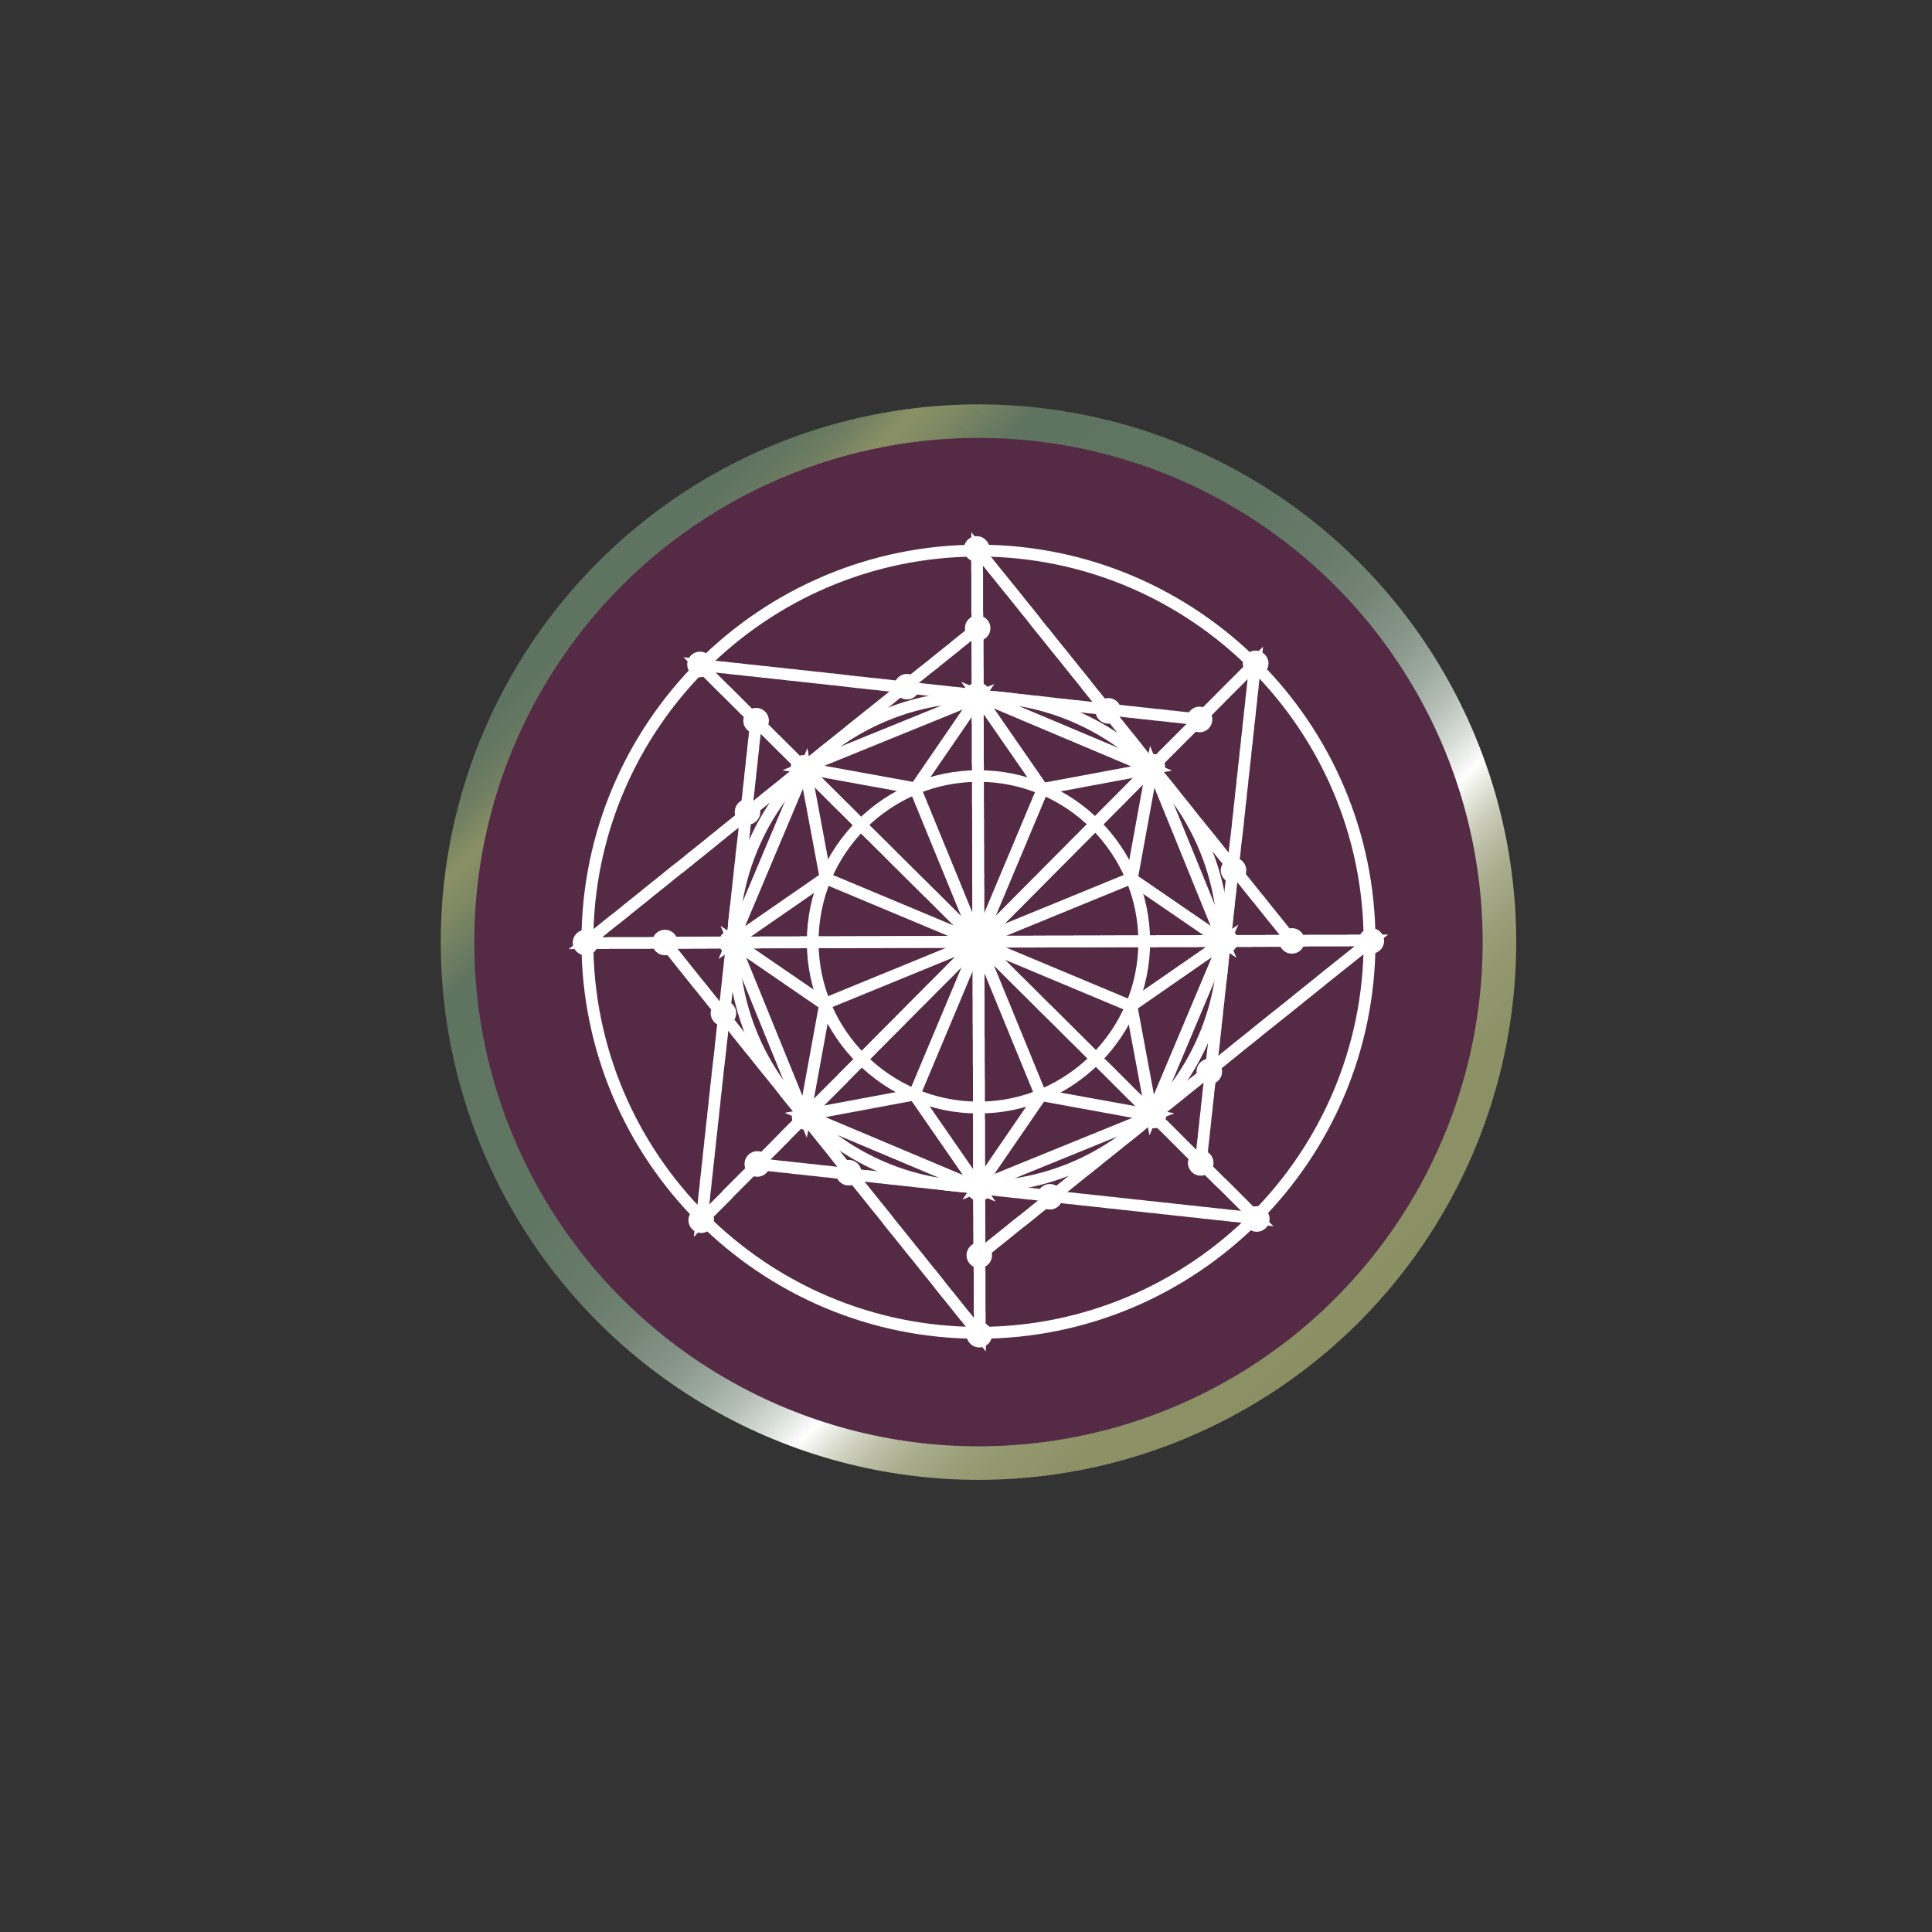 <?xml version="1.0" encoding="utf-8"?>
<!-- Generator: Adobe Illustrator 27.9.6, SVG Export Plug-In . SVG Version: 9.03 Build 54986)  -->
<svg version="1.1" id="Layer_1" xmlns="http://www.w3.org/2000/svg" xmlns:xlink="http://www.w3.org/1999/xlink" x="0px" y="0px"
	 viewBox="0 0 144 144" style="enable-background:new 0 0 144 144;" xml:space="preserve">
<rect x="0" y="0" width="144" height="144" fill="#333333" stroke="none"/>
<style type="text/css">
	.st0{fill:#542A44;stroke:url(#SVGID_1_);stroke-width:5;stroke-miterlimit:10;}
	.st1{fill:#542A44;}
	.st2{fill:#FFFFFF;stroke:#FFFFFF;stroke-width:0.625;stroke-miterlimit:10;}
	.st3{fill:#542A44;stroke:url(#SVGID_00000140702373447661317200000012464877116524026247_);stroke-width:5;stroke-miterlimit:10;}
	.st4{fill:#542A44;stroke:url(#SVGID_00000027576375748687733000000011814304891833236409_);stroke-width:5;stroke-miterlimit:10;}
	.st5{fill:#542A44;stroke:url(#SVGID_00000147908430952112735450000017401070514433759667_);stroke-width:5;stroke-miterlimit:10;}
	.st6{fill:#542A44;stroke:url(#SVGID_00000072281788828339325750000003181877181130001549_);stroke-width:5;stroke-miterlimit:10;}
	.st7{fill:#542A44;stroke:url(#SVGID_00000024701101180703680070000010994672203812693431_);stroke-width:5;stroke-miterlimit:10;}
	.st8{fill:#542A44;stroke:url(#SVGID_00000165920775663853774030000005361021263314150813_);stroke-width:5;stroke-miterlimit:10;}
	.st9{fill:#542A44;stroke:url(#SVGID_00000026847672985585442730000016191724566657455013_);stroke-width:5;stroke-miterlimit:10;}
	.st10{fill:#542A44;stroke:url(#SVGID_00000091720121753669025470000001929061709537989809_);stroke-width:5;stroke-miterlimit:10;}
	.st11{fill:#542A44;stroke:url(#SVGID_00000142152531396376356340000012858929128608838046_);stroke-width:5;stroke-miterlimit:10;}
	.st12{fill:#542A44;stroke:url(#SVGID_00000000935857452873104660000003275348078125963648_);stroke-width:5;stroke-miterlimit:10;}
	.st13{fill:#542A44;stroke:url(#SVGID_00000002349781821033312640000010682924869548379557_);stroke-width:5;stroke-miterlimit:10;}
	.st14{fill:#542A44;stroke:url(#SVGID_00000019680240876593847270000016956679849204881057_);stroke-width:5;stroke-miterlimit:10;}
	.st15{fill:#542A44;stroke:url(#SVGID_00000130621262846625174030000000467053118048398753_);stroke-width:5;stroke-miterlimit:10;}
	.st16{fill:#542A44;stroke:url(#SVGID_00000179646110436356513280000017355740935793919143_);stroke-width:5;stroke-miterlimit:10;}
	.st17{fill:#542A44;stroke:url(#SVGID_00000090977259046218029150000003952316451642628279_);stroke-width:5;stroke-miterlimit:10;}
	.st18{fill:#FFFFFF;stroke:#FFFFFF;stroke-width:0.438;stroke-miterlimit:10;}
</style>
<g>
	<linearGradient id="SVGID_1_" gradientUnits="userSpaceOnUse" x1="101.267" y1="98.556" x2="44.586" y2="41.875">
		<stop  offset="0" style="stop-color:#8A9064"/>
		<stop  offset="0.096" style="stop-color:#8C9166"/>
		<stop  offset="0.141" style="stop-color:#92976E"/>
		<stop  offset="0.175" style="stop-color:#9BA07B"/>
		<stop  offset="0.205" style="stop-color:#A9AD8D"/>
		<stop  offset="0.231" style="stop-color:#BBBEA5"/>
		<stop  offset="0.254" style="stop-color:#D1D3C2"/>
		<stop  offset="0.275" style="stop-color:#EBECE5"/>
		<stop  offset="0.289" style="stop-color:#FFFFFF"/>
		<stop  offset="0.291" style="stop-color:#FCFCFC"/>
		<stop  offset="0.32" style="stop-color:#D7DCD7"/>
		<stop  offset="0.351" style="stop-color:#B7C0B8"/>
		<stop  offset="0.387" style="stop-color:#9BA89D"/>
		<stop  offset="0.427" style="stop-color:#859487"/>
		<stop  offset="0.473" style="stop-color:#748576"/>
		<stop  offset="0.53" style="stop-color:#687B6A"/>
		<stop  offset="0.608" style="stop-color:#617563"/>
		<stop  offset="0.813" style="stop-color:#5F7361"/>
		<stop  offset="0.82" style="stop-color:#647761"/>
		<stop  offset="0.866" style="stop-color:#808963"/>
		<stop  offset="0.892" style="stop-color:#8A9064"/>
		<stop  offset="0.92" style="stop-color:#738062"/>
		<stop  offset="0.947" style="stop-color:#647761"/>
		<stop  offset="0.969" style="stop-color:#5F7361"/>
	</linearGradient>
	<circle class="st0" cx="72.93" cy="70.22" r="37.58"/>
	<circle class="st1" cx="72.93" cy="70.22" r="37.58"/>
	<g>
		<g>
			<path class="st2" d="M73.12,70.32l0-0.25l0.51,0l0,0.25L73.12,70.32z M74.14,70.32l0-0.25l0.51,0l0,0.25L74.14,70.32z
				 M75.16,70.31l0-0.25l0.51,0l0,0.25L75.16,70.31z M76.18,70.31l0-0.25l0.51,0l0,0.25L76.18,70.31z M77.19,70.31l0-0.25l0.51,0
				l0,0.25L77.19,70.31z M78.21,70.3l0-0.25l0.51,0l0,0.25L78.21,70.3z M79.23,70.3l0-0.25l0.51,0l0,0.25L79.23,70.3z M80.25,70.3
				l0-0.25l0.51,0l0,0.25L80.25,70.3z M81.27,70.3l0-0.25l0.51,0l0,0.25L81.27,70.3z M82.29,70.29l0-0.25l0.51,0l0,0.25L82.29,70.29
				z M83.31,70.29l0-0.25l0.51,0l0,0.25L83.31,70.29z M84.33,70.29l0-0.25l0.51,0l0,0.25L84.33,70.29z M85.35,70.29l0-0.25l0.51,0
				l0,0.25L85.35,70.29z M86.37,70.28l0-0.25l0.51,0l0,0.25L86.37,70.28z M87.39,70.28l0-0.25l0.51,0l0,0.25L87.39,70.28z
				 M88.41,70.28l0-0.25l0.51,0l0,0.25L88.41,70.28z M89.43,70.27l0-0.25l0.51,0l0,0.25L89.43,70.27z M90.45,70.27l0-0.25l0.51,0
				l0,0.25L90.45,70.27z M91.47,70.27l0-0.25l0.51,0l0,0.25L91.47,70.27z M92.49,70.27l0-0.25l0.51,0l0,0.25L92.49,70.27z
				 M93.51,70.26l0-0.25l0.51,0l0,0.25L93.51,70.26z M94.52,70.26l0-0.25l0.51,0l0,0.25L94.52,70.26z M95.54,70.26l0-0.25l0.51,0
				l0,0.25L95.54,70.26z M96.03,70l-0.32-0.4l0.2-0.16l0.32,0.4L96.03,70z M72.8,69.87l0-0.51l0.25,0l0,0.51L72.8,69.87z
				 M95.39,69.2l-0.32-0.4l0.2-0.16l0.32,0.4L95.39,69.2z M72.79,68.85l0-0.51l0.25,0l0,0.51L72.79,68.85z M94.75,68.41l-0.32-0.4
				l0.2-0.16l0.32,0.4L94.75,68.41z M72.79,67.83l0-0.51l0.25,0l0,0.51L72.79,67.83z M94.11,67.61l-0.32-0.4l0.2-0.16l0.32,0.4
				L94.11,67.61z M93.47,66.82l-0.32-0.4l0.2-0.16l0.32,0.4L93.47,66.82z M72.79,66.81l0-0.51l0.25,0l0,0.51L72.79,66.81z
				 M92.83,66.02l-0.32-0.4l0.2-0.16l0.32,0.4L92.83,66.02z M72.78,65.8l0-0.51l0.25,0l0,0.51L72.78,65.8z M92.2,65.23l-0.32-0.4
				l0.2-0.16l0.32,0.4L92.2,65.23z M72.78,64.78l0-0.51l0.25,0l0,0.51L72.78,64.78z M91.56,64.43l-0.32-0.4l0.2-0.16l0.32,0.4
				L91.56,64.43z M72.78,63.76l0-0.51l0.25,0l0,0.51L72.78,63.76z M90.92,63.64l-0.32-0.4l0.2-0.16l0.32,0.4L90.92,63.64z
				 M90.28,62.84l-0.32-0.4l0.2-0.16l0.32,0.4L90.28,62.84z M72.77,62.74l0-0.51l0.25,0l0,0.51L72.77,62.74z M89.64,62.05l-0.32-0.4
				l0.2-0.16l0.32,0.4L89.64,62.05z M72.77,61.72l0-0.51l0.25,0l0,0.51L72.77,61.72z M89,61.26l-0.32-0.4l0.2-0.16l0.32,0.4
				L89,61.26z M72.77,60.7l0-0.51l0.25,0l0,0.51L72.77,60.7z M88.37,60.46l-0.32-0.4l0.2-0.16l0.32,0.4L88.37,60.46z M72.76,59.68
				l0-0.51l0.25,0l0,0.51L72.76,59.68z M87.73,59.67l-0.32-0.4l0.2-0.16l0.32,0.4L87.73,59.67z M87.09,58.87l-0.32-0.4l0.2-0.16
				l0.32,0.4L87.09,58.87z M72.76,58.66l0-0.51l0.25,0l0,0.51L72.76,58.66z M86.45,58.08l-0.32-0.4l0.2-0.16l0.32,0.4L86.45,58.08z
				 M72.76,57.64l0-0.51l0.25,0l0,0.51L72.76,57.64z M85.81,57.28l-0.32-0.4l0.2-0.16l0.32,0.4L85.81,57.28z M72.75,56.62l0-0.51
				l0.25,0l0,0.51L72.75,56.62z M85.17,56.49l-0.32-0.4l0.2-0.16l0.32,0.4L85.17,56.49z M84.54,55.69l-0.32-0.4l0.2-0.16l0.32,0.4
				L84.54,55.69z M72.75,55.6l0-0.51l0.25,0l0,0.51L72.75,55.6z M83.9,54.9l-0.32-0.4l0.2-0.16l0.32,0.4L83.9,54.9z M72.75,54.58
				l0-0.51l0.25,0l0,0.51L72.75,54.58z M83.26,54.1l-0.32-0.4l0.2-0.16l0.32,0.4L83.26,54.1z M72.74,53.56l0-0.51l0.25,0l0,0.51
				L72.74,53.56z M82.62,53.31l-0.32-0.4l0.2-0.16l0.32,0.4L82.62,53.31z M72.74,52.54l0-0.51l0.25,0l0,0.51L72.74,52.54z
				 M81.98,52.51l-0.32-0.4l0.2-0.16l0.32,0.4L81.98,52.51z M81.34,51.72l-0.32-0.4l0.2-0.16l0.32,0.4L81.34,51.72z M72.73,51.52
				l0-0.51l0.25,0l0,0.51L72.73,51.52z M80.71,50.92l-0.32-0.4l0.2-0.16l0.32,0.4L80.71,50.92z M72.73,50.5l0-0.51l0.25,0l0,0.51
				L72.73,50.5z M80.07,50.13l-0.32-0.4l0.2-0.16l0.32,0.4L80.07,50.13z M72.73,49.48l0-0.51l0.25,0l0,0.51L72.73,49.48z
				 M79.43,49.33l-0.32-0.4l0.2-0.16l0.32,0.4L79.43,49.33z M78.79,48.54l-0.32-0.4l0.2-0.16l0.32,0.4L78.79,48.54z M72.72,48.47
				l0-0.51l0.25,0l0,0.51L72.72,48.47z M78.15,47.74l-0.32-0.4l0.2-0.16l0.32,0.4L78.15,47.74z M72.72,47.45l0-0.51l0.25,0l0,0.51
				L72.72,47.45z M77.51,46.95l-0.32-0.4l0.2-0.16l0.32,0.4L77.51,46.95z M72.72,46.43l0-0.51l0.25,0l0,0.51L72.72,46.43z
				 M76.88,46.15l-0.32-0.4l0.2-0.16l0.32,0.4L76.88,46.15z M72.71,45.41l0-0.51l0.25,0l0,0.51L72.71,45.41z M76.24,45.36l-0.32-0.4
				l0.2-0.16l0.32,0.4L76.24,45.36z M75.6,44.56l-0.32-0.4l0.2-0.16l0.32,0.4L75.6,44.56z M72.71,44.39l0-0.51l0.25,0l0,0.51
				L72.71,44.39z M74.96,43.77l-0.32-0.4l0.2-0.16l0.32,0.4L74.96,43.77z M72.71,43.37l0-0.51l0.25,0l0,0.51L72.71,43.37z
				 M74.32,42.97L74,42.58l0.2-0.16l0.32,0.4L74.32,42.97z M72.7,42.35l0-0.51l0.25,0l0,0.51L72.7,42.35z M73.68,42.18l-0.32-0.4
				l0.2-0.16l0.32,0.4L73.68,42.18z M73.05,41.39l-0.09-0.11l0,0.06l-0.25,0l0-0.79l0.55,0.68L73.05,41.39z"/>
		</g>
		<g>
			<path class="st2" d="M73.15,70.15l-0.18-0.18l0.36-0.36l0.18,0.18L73.15,70.15z M72.61,70.06l-0.36-0.36l0.18-0.18l0.36,0.36
				L72.61,70.06z M73.87,69.42l-0.18-0.18l0.36-0.36l0.18,0.18L73.87,69.42z M71.89,69.34l-0.36-0.36l0.18-0.18l0.36,0.36
				L71.89,69.34z M74.59,68.7l-0.18-0.18l0.36-0.36l0.18,0.18L74.59,68.7z M71.16,68.62l-0.36-0.36l0.18-0.18l0.36,0.36L71.16,68.62
				z M75.31,67.98l-0.18-0.18l0.36-0.36l0.18,0.18L75.31,67.98z M70.44,67.9l-0.36-0.36l0.18-0.18l0.36,0.36L70.44,67.9z
				 M76.03,67.26l-0.18-0.18l0.36-0.36l0.18,0.18L76.03,67.26z M69.72,67.18l-0.36-0.36l0.18-0.18L69.9,67L69.72,67.18z
				 M76.75,66.53l-0.18-0.18l0.36-0.36l0.18,0.18L76.75,66.53z M68.99,66.47l-0.36-0.36l0.18-0.18l0.36,0.36L68.99,66.47z
				 M77.46,65.81l-0.18-0.18l0.36-0.36l0.18,0.18L77.46,65.81z M68.27,65.75l-0.36-0.36l0.18-0.18l0.36,0.36L68.27,65.75z
				 M78.18,65.09L78,64.91l0.36-0.36l0.18,0.18L78.18,65.09z M67.55,65.03l-0.36-0.36l0.18-0.18l0.36,0.36L67.55,65.03z M78.9,64.36
				l-0.18-0.18l0.36-0.36L79.26,64L78.9,64.36z M66.82,64.31l-0.36-0.36l0.18-0.18L67,64.13L66.82,64.31z M79.62,63.64l-0.18-0.18
				l0.36-0.36l0.18,0.18L79.62,63.64z M66.1,63.59l-0.36-0.36l0.18-0.18l0.36,0.36L66.1,63.59z M80.34,62.92l-0.18-0.18l0.36-0.36
				l0.18,0.18L80.34,62.92z M65.38,62.87l-0.36-0.36l0.18-0.18l0.36,0.36L65.38,62.87z M81.06,62.2l-0.18-0.18l0.36-0.36l0.18,0.18
				L81.06,62.2z M64.65,62.16l-0.36-0.36l0.18-0.18l0.36,0.36L64.65,62.16z M81.78,61.47l-0.18-0.18l0.36-0.36l0.18,0.18
				L81.78,61.47z M63.93,61.44l-0.36-0.36l0.18-0.18l0.36,0.36L63.93,61.44z M82.5,60.75l-0.18-0.18l0.36-0.36l0.18,0.18L82.5,60.75
				z M63.21,60.72l-0.36-0.36l0.18-0.18l0.36,0.36L63.21,60.72z M83.22,60.03l-0.18-0.18l0.36-0.36l0.18,0.18L83.22,60.03z
				 M62.48,60l-0.36-0.36l0.18-0.18l0.36,0.36L62.48,60z M83.93,59.3l-0.18-0.18l0.36-0.36l0.18,0.18L83.93,59.3z M61.76,59.28
				l-0.36-0.36l0.18-0.18l0.36,0.36L61.76,59.28z M84.65,58.58l-0.18-0.18l0.36-0.36l0.18,0.18L84.65,58.58z M61.04,58.56
				l-0.36-0.36l0.18-0.18l0.36,0.36L61.04,58.56z M85.37,57.86l-0.18-0.18l0.36-0.36l0.18,0.18L85.37,57.86z M60.31,57.84
				l-0.36-0.36l0.18-0.18l0.36,0.36L60.31,57.84z M86.09,57.14l-0.18-0.18l0.36-0.36l0.18,0.18L86.09,57.14z M59.59,57.13
				l-0.36-0.36l0.18-0.18l0.36,0.36L59.59,57.13z M86.81,56.41l-0.18-0.18l0.36-0.36l0.18,0.18L86.81,56.41z M58.87,56.41
				l-0.36-0.36l0.18-0.18l0.36,0.36L58.87,56.41z M87.53,55.69l-0.18-0.18l0.36-0.36l0.18,0.18L87.53,55.69z M58.14,55.69
				l-0.36-0.36l0.18-0.18l0.36,0.36L58.14,55.69z M57.42,54.97l-0.36-0.36l0.18-0.18l0.36,0.36L57.42,54.97z M88.25,54.97
				l-0.18-0.18l0.36-0.36l0.18,0.18L88.25,54.97z M56.7,54.25l-0.36-0.36l0.18-0.18l0.36,0.36L56.7,54.25z M88.97,54.25l-0.18-0.18
				l0.36-0.36l0.18,0.18L88.97,54.25z M89.12,53.72l-0.51-0.06l0.03-0.25l0.51,0.06L89.12,53.72z M88.11,53.61l-0.51-0.06l0.03-0.25
				l0.51,0.06L88.11,53.61z M55.97,53.53l-0.36-0.36L55.79,53l0.36,0.36L55.97,53.53z M87.1,53.5l-0.51-0.06l0.03-0.25l0.51,0.06
				L87.1,53.5z M86.08,53.39l-0.51-0.06l0.03-0.25l0.51,0.06L86.08,53.39z M85.07,53.28l-0.51-0.06l0.03-0.25l0.51,0.06L85.07,53.28
				z M84.06,53.17l-0.51-0.06l0.03-0.25l0.51,0.06L84.06,53.17z M83.04,53.06L82.54,53l0.03-0.25l0.51,0.06L83.04,53.06z
				 M82.03,52.95l-0.51-0.06l0.03-0.25l0.51,0.06L82.03,52.95z M81.02,52.84l-0.51-0.06l0.03-0.25l0.51,0.06L81.02,52.84z
				 M55.25,52.82l-0.36-0.36l0.18-0.18l0.36,0.36L55.25,52.82z M80,52.73l-0.51-0.06l0.03-0.25l0.51,0.06L80,52.73z M78.99,52.62
				l-0.51-0.06l0.03-0.25l0.51,0.06L78.99,52.62z M77.98,52.5l-0.51-0.06l0.03-0.25L78,52.25L77.98,52.5z M76.96,52.39l-0.51-0.06
				l0.03-0.25l0.51,0.06L76.96,52.39z M75.95,52.28l-0.51-0.06l0.03-0.25l0.51,0.06L75.95,52.28z M74.94,52.17l-0.51-0.06l0.03-0.25
				l0.51,0.06L74.94,52.17z M54.53,52.1l-0.36-0.36l0.18-0.18l0.36,0.36L54.53,52.1z M73.92,52.06l-0.51-0.06l0.03-0.25l0.51,0.06
				L73.92,52.06z M72.91,51.95L72.4,51.9l0.03-0.25l0.51,0.06L72.91,51.95z M71.9,51.84l-0.51-0.06l0.03-0.25l0.51,0.06L71.9,51.84z
				 M70.88,51.73l-0.51-0.06l0.03-0.25l0.51,0.06L70.88,51.73z M69.87,51.62l-0.51-0.06l0.03-0.25l0.51,0.06L69.87,51.62z
				 M68.86,51.51l-0.51-0.06l0.03-0.25l0.51,0.06L68.86,51.51z M67.84,51.4l-0.51-0.06l0.03-0.25l0.51,0.06L67.84,51.4z M53.8,51.38
				l-0.36-0.36l0.18-0.18l0.36,0.36L53.8,51.38z M66.83,51.29l-0.51-0.06l0.03-0.25l0.51,0.06L66.83,51.29z M65.82,51.18l-0.51-0.06
				l0.03-0.25l0.51,0.06L65.82,51.18z M64.8,51.07l-0.51-0.06l0.03-0.25l0.51,0.06L64.8,51.07z M63.79,50.96l-0.51-0.06l0.03-0.25
				l0.51,0.06L63.79,50.96z M62.78,50.84l-0.51-0.06l0.03-0.25l0.51,0.06L62.78,50.84z M61.76,50.73l-0.51-0.06l0.03-0.25l0.51,0.06
				L61.76,50.73z M53.08,50.66l-0.36-0.36l0.18-0.18l0.36,0.36L53.08,50.66z M60.75,50.62l-0.51-0.06l0.03-0.25l0.51,0.06
				L60.75,50.62z M59.74,50.51l-0.51-0.06l0.03-0.25l0.51,0.06L59.74,50.51z M58.72,50.4l-0.51-0.06l0.03-0.25l0.51,0.06L58.72,50.4
				z M57.71,50.29l-0.51-0.06l0.03-0.25l0.51,0.06L57.71,50.29z M56.69,50.18l-0.51-0.06l0.03-0.25l0.51,0.06L56.69,50.18z
				 M55.68,50.07l-0.51-0.06l0.03-0.25l0.51,0.06L55.68,50.07z M54.67,49.96l-0.51-0.06l0.03-0.25l0.51,0.06L54.67,49.96z
				 M52.36,49.94l-0.56-0.55l0.87,0.09l-0.03,0.25l-0.14-0.02l0.04,0.04L52.36,49.94z M53.65,49.85l-0.51-0.06l0.03-0.25l0.51,0.06
				L53.65,49.85z"/>
		</g>
		<g>
			<path class="st2" d="M43.28,70.42l0.68-0.55l0.16,0.2l-0.11,0.09l0.06,0l0,0.25L43.28,70.42z M44.57,70.42l0-0.25l0.51,0l0,0.25
				L44.57,70.42z M45.59,70.41l0-0.25l0.51,0l0,0.25L45.59,70.41z M46.61,70.41l0-0.25l0.51,0l0,0.25L46.61,70.41z M47.63,70.41
				l0-0.25l0.51,0l0,0.25L47.63,70.41z M48.65,70.4l0-0.25l0.51,0l0,0.25L48.65,70.4z M49.67,70.4l0-0.25l0.51,0l0,0.25L49.67,70.4z
				 M50.69,70.4l0-0.25l0.51,0l0,0.25L50.69,70.4z M51.71,70.39l0-0.25l0.51,0l0,0.25L51.71,70.39z M52.73,70.39l0-0.25l0.51,0
				l0,0.25L52.73,70.39z M53.75,70.38l0-0.25l0.51,0l0,0.25L53.75,70.38z M54.77,70.38l0-0.25l0.51,0l0,0.25L54.77,70.38z
				 M55.79,70.38l0-0.25l0.51,0l0,0.25L55.79,70.38z M56.81,70.37l0-0.25l0.51,0l0,0.25L56.81,70.37z M57.83,70.37l0-0.25l0.51,0
				l0,0.25L57.83,70.37z M58.85,70.37l0-0.25l0.51,0l0,0.25L58.85,70.37z M59.87,70.36l0-0.25l0.51,0l0,0.25L59.87,70.36z
				 M60.88,70.36l0-0.25l0.51,0l0,0.25L60.88,70.36z M61.9,70.36l0-0.25l0.51,0l0,0.25L61.9,70.36z M62.92,70.35l0-0.25l0.51,0
				l0,0.25L62.92,70.35z M63.94,70.35l0-0.25l0.51,0l0,0.25L63.94,70.35z M64.96,70.35l0-0.25l0.51,0l0,0.25L64.96,70.35z
				 M65.98,70.34l0-0.25l0.51,0l0,0.25L65.98,70.34z M67,70.34l0-0.25l0.51,0l0,0.25L67,70.34z M68.02,70.34l0-0.25l0.51,0l0,0.25
				L68.02,70.34z M69.04,70.33l0-0.25l0.51,0l0,0.25L69.04,70.33z M70.06,70.33l0-0.25l0.51,0l0,0.25L70.06,70.33z M71.08,70.33
				l0-0.25l0.51,0l0,0.25L71.08,70.33z M72.1,70.32l0-0.25l0.51,0l0,0.25L72.1,70.32z M72.8,70l0-0.51l0.25,0l0,0.51L72.8,70z
				 M44.52,69.75l-0.16-0.2l0.4-0.32l0.16,0.2L44.52,69.75z M45.31,69.11l-0.16-0.2l0.4-0.32l0.16,0.2L45.31,69.11z M72.8,68.98
				l0-0.51l0.25,0l0,0.51L72.8,68.98z M46.11,68.48l-0.16-0.2l0.4-0.32l0.16,0.2L46.11,68.48z M72.79,67.96l0-0.51l0.25,0l0,0.51
				L72.79,67.96z M46.9,67.84l-0.16-0.2l0.4-0.32l0.16,0.2L46.9,67.84z M47.7,67.2L47.54,67l0.4-0.32l0.16,0.2L47.7,67.2z
				 M72.79,66.94l0-0.51l0.25,0l0,0.51L72.79,66.94z M48.49,66.56l-0.16-0.2l0.4-0.32l0.16,0.2L48.49,66.56z M72.79,65.92l0-0.51
				l0.25,0l0,0.51L72.79,65.92z M49.29,65.92l-0.16-0.2l0.4-0.32l0.16,0.2L49.29,65.92z M50.08,65.28l-0.16-0.2l0.4-0.32l0.16,0.2
				L50.08,65.28z M72.78,64.9l0-0.51l0.25,0l0,0.51L72.78,64.9z M50.88,64.65l-0.16-0.2l0.4-0.32l0.16,0.2L50.88,64.65z
				 M51.67,64.01l-0.16-0.2l0.4-0.32l0.16,0.2L51.67,64.01z M72.78,63.88l0-0.51l0.25,0l0,0.51L72.78,63.88z M52.47,63.37l-0.16-0.2
				l0.4-0.32l0.16,0.2L52.47,63.37z M72.78,62.87l0-0.51l0.25,0l0,0.51L72.78,62.87z M53.26,62.73l-0.16-0.2l0.4-0.32l0.16,0.2
				L53.26,62.73z M54.05,62.09l-0.16-0.2l0.4-0.32l0.16,0.2L54.05,62.09z M72.78,61.85l0-0.51l0.25,0l0,0.51L72.78,61.85z
				 M54.85,61.45l-0.16-0.2l0.4-0.32l0.16,0.2L54.85,61.45z M72.77,60.83l0-0.51l0.25,0l0,0.51L72.77,60.83z M55.64,60.82l-0.16-0.2
				l0.4-0.32l0.16,0.2L55.64,60.82z M56.44,60.18l-0.16-0.2l0.4-0.32l0.16,0.2L56.44,60.18z M72.77,59.81l0-0.51l0.25,0l0,0.51
				L72.77,59.81z M57.23,59.54l-0.16-0.2l0.4-0.32l0.16,0.2L57.23,59.54z M58.03,58.9l-0.16-0.2l0.4-0.32l0.16,0.2L58.03,58.9z
				 M72.77,58.79l0-0.51l0.25,0l0,0.51L72.77,58.79z M58.82,58.26l-0.16-0.2l0.4-0.32l0.16,0.2L58.82,58.26z M72.77,57.77l0-0.51
				l0.25,0l0,0.51L72.77,57.77z M59.62,57.62l-0.16-0.2l0.4-0.32l0.16,0.2L59.62,57.62z M60.41,56.99l-0.16-0.2l0.4-0.32l0.16,0.2
				L60.41,56.99z M72.76,56.75l0-0.51l0.25,0l0,0.51L72.76,56.75z M61.21,56.35l-0.16-0.2l0.4-0.32l0.16,0.2L61.21,56.35z
				 M72.76,55.73l0-0.51l0.25,0l0,0.51L72.76,55.73z M62,55.71l-0.16-0.2l0.4-0.32l0.16,0.2L62,55.71z M62.8,55.07l-0.16-0.2
				l0.4-0.32l0.16,0.2L62.8,55.07z M72.76,54.71l0-0.51l0.25,0l0,0.51L72.76,54.71z M63.59,54.43l-0.16-0.2l0.4-0.32l0.16,0.2
				L63.59,54.43z M64.39,53.79l-0.16-0.2l0.4-0.32l0.16,0.2L64.39,53.79z M72.75,53.69l0-0.51l0.25,0l0,0.51L72.75,53.69z
				 M65.18,53.16l-0.16-0.2l0.4-0.32l0.16,0.2L65.18,53.16z M72.75,52.67l0-0.51l0.25,0l0,0.51L72.75,52.67z M65.98,52.52l-0.16-0.2
				l0.4-0.32l0.16,0.2L65.98,52.52z M66.77,51.88l-0.16-0.2l0.4-0.32l0.16,0.2L66.77,51.88z M72.75,51.65l0-0.51l0.25,0l0,0.51
				L72.75,51.65z M67.57,51.24l-0.16-0.2l0.4-0.32l0.16,0.2L67.57,51.24z M72.75,50.63l0-0.51l0.25,0l0,0.51L72.75,50.63z
				 M68.36,50.6l-0.16-0.2l0.4-0.32l0.16,0.2L68.36,50.6z M69.16,49.96L69,49.77l0.4-0.32l0.16,0.2L69.16,49.96z M72.74,49.61
				l0-0.51l0.25,0l0,0.51L72.74,49.61z M69.95,49.33l-0.16-0.2l0.4-0.32l0.16,0.2L69.95,49.33z M70.75,48.69l-0.16-0.2l0.4-0.32
				l0.16,0.2L70.75,48.69z M72.74,48.59l0-0.51l0.25,0l0,0.51L72.74,48.59z M71.54,48.05l-0.16-0.2l0.4-0.32l0.16,0.2L71.54,48.05z
				 M72.74,47.57l0-0.51l0.25,0l0,0.51L72.74,47.57z M72.34,47.41l-0.16-0.2l0.4-0.32l0.16,0.2L72.34,47.41z"/>
		</g>
		<g>
			<path class="st2" d="M52.12,91.32l0.09-0.87l0.25,0.03l-0.02,0.14l0.04-0.04l0.18,0.18L52.12,91.32z M53.04,90.4l-0.18-0.18
				l0.36-0.36l0.18,0.18L53.04,90.4z M52.53,89.97l-0.25-0.03l0.06-0.51l0.25,0.03L52.53,89.97z M53.76,89.68l-0.18-0.18l0.36-0.36
				l0.18,0.18L53.76,89.68z M52.64,88.96l-0.25-0.03l0.06-0.51l0.25,0.03L52.64,88.96z M54.47,88.95l-0.18-0.18l0.36-0.36l0.18,0.18
				L54.47,88.95z M55.19,88.23l-0.18-0.18l0.36-0.36l0.18,0.18L55.19,88.23z M52.75,87.94l-0.25-0.03l0.06-0.51l0.25,0.03
				L52.75,87.94z M55.91,87.51l-0.18-0.18l0.36-0.36l0.18,0.18L55.91,87.51z M52.86,86.93l-0.25-0.03l0.06-0.51l0.25,0.03
				L52.86,86.93z M56.63,86.78l-0.18-0.18l0.36-0.36l0.18,0.18L56.63,86.78z M57.35,86.06l-0.18-0.18l0.36-0.36l0.18,0.18
				L57.35,86.06z M52.97,85.92l-0.25-0.03l0.06-0.51l0.25,0.03L52.97,85.92z M58.07,85.34l-0.18-0.18l0.36-0.36l0.18,0.18
				L58.07,85.34z M53.08,84.9l-0.25-0.03l0.06-0.51l0.25,0.03L53.08,84.9z M58.78,84.61l-0.18-0.18l0.36-0.36l0.18,0.18L58.78,84.61
				z M53.19,83.89l-0.25-0.03l0.06-0.51l0.25,0.03L53.19,83.89z M59.5,83.89l-0.18-0.18l0.36-0.36l0.18,0.18L59.5,83.89z
				 M60.22,83.17l-0.18-0.18l0.36-0.36l0.18,0.18L60.22,83.17z M53.3,82.88l-0.25-0.03l0.06-0.51l0.25,0.03L53.3,82.88z
				 M60.94,82.44l-0.18-0.18l0.36-0.36l0.18,0.18L60.94,82.44z M53.41,81.86l-0.25-0.03l0.06-0.51l0.25,0.03L53.41,81.86z
				 M61.66,81.72l-0.18-0.18l0.36-0.36l0.18,0.18L61.66,81.72z M62.38,81l-0.18-0.18l0.36-0.36l0.18,0.18L62.38,81z M53.52,80.85
				l-0.25-0.03l0.06-0.51l0.25,0.03L53.52,80.85z M63.09,80.27l-0.18-0.18l0.36-0.36l0.18,0.18L63.09,80.27z M53.63,79.84
				l-0.25-0.03l0.06-0.51l0.25,0.03L53.63,79.84z M63.81,79.55l-0.18-0.18l0.36-0.36l0.18,0.18L63.81,79.55z M64.53,78.83
				l-0.18-0.18l0.36-0.36l0.18,0.18L64.53,78.83z M53.75,78.82l-0.25-0.03l0.06-0.51l0.25,0.03L53.75,78.82z M65.25,78.1l-0.18-0.18
				l0.36-0.36l0.18,0.18L65.25,78.1z M53.86,77.81l-0.25-0.03l0.06-0.51l0.25,0.03L53.86,77.81z M65.97,77.38l-0.18-0.18l0.36-0.36
				l0.18,0.18L65.97,77.38z M53.97,76.8l-0.25-0.03l0.06-0.51l0.25,0.03L53.97,76.8z M66.69,76.66l-0.18-0.18l0.36-0.36l0.18,0.18
				L66.69,76.66z M67.4,75.93l-0.18-0.18l0.36-0.36l0.18,0.18L67.4,75.93z M54.08,75.78l-0.25-0.03l0.06-0.51l0.25,0.03L54.08,75.78
				z M68.12,75.21l-0.18-0.18l0.36-0.36l0.18,0.18L68.12,75.21z M54.19,74.77l-0.25-0.03l0.06-0.51l0.25,0.03L54.19,74.77z
				 M68.84,74.49l-0.18-0.18l0.36-0.36l0.18,0.18L68.84,74.49z M69.56,73.76l-0.18-0.18l0.36-0.36l0.18,0.18L69.56,73.76z
				 M54.3,73.76l-0.25-0.03l0.06-0.51l0.25,0.03L54.3,73.76z M70.28,73.04l-0.18-0.18l0.36-0.36l0.18,0.18L70.28,73.04z
				 M54.41,72.74l-0.25-0.03l0.06-0.51l0.25,0.03L54.41,72.74z M71,72.32l-0.18-0.18l0.36-0.36l0.18,0.18L71,72.32z M54.52,71.73
				l-0.25-0.03l0.06-0.51l0.25,0.03L54.52,71.73z M71.71,71.59l-0.18-0.18l0.36-0.36l0.18,0.18L71.71,71.59z M72.43,70.87
				l-0.18-0.18l0.36-0.36l0.18,0.18L72.43,70.87z M54.63,70.72l-0.25-0.03l0.06-0.51l0.25,0.03L54.63,70.72z M72.7,70.15l-0.36-0.36
				l0.18-0.18l0.36,0.36L72.7,70.15z M54.74,69.7l-0.25-0.03l0.06-0.51l0.25,0.03L54.74,69.7z M71.98,69.43l-0.36-0.36l0.18-0.18
				l0.36,0.36L71.98,69.43z M71.26,68.71l-0.36-0.36l0.18-0.18l0.36,0.36L71.26,68.71z M54.85,68.69l-0.25-0.03l0.06-0.51l0.25,0.03
				L54.85,68.69z M70.53,67.99l-0.36-0.36l0.18-0.18l0.36,0.36L70.53,67.99z M54.96,67.68l-0.25-0.03l0.06-0.51l0.25,0.03
				L54.96,67.68z M69.81,67.27l-0.36-0.36l0.18-0.18l0.36,0.36L69.81,67.27z M55.07,66.66l-0.25-0.03l0.06-0.51l0.25,0.03
				L55.07,66.66z M69.09,66.55l-0.36-0.36l0.18-0.18l0.36,0.36L69.09,66.55z M68.36,65.83L68,65.47l0.18-0.18l0.36,0.36L68.36,65.83
				z M55.18,65.65l-0.25-0.03l0.06-0.51l0.25,0.03L55.18,65.65z M67.64,65.12l-0.36-0.36l0.18-0.18l0.36,0.36L67.64,65.12z
				 M55.29,64.64l-0.25-0.03l0.06-0.51l0.25,0.03L55.29,64.64z M66.92,64.4l-0.36-0.36l0.18-0.18l0.36,0.36L66.92,64.4z M66.2,63.68
				l-0.36-0.36l0.18-0.18l0.36,0.36L66.2,63.68z M55.4,63.62l-0.25-0.03l0.06-0.51l0.25,0.03L55.4,63.62z M65.47,62.96l-0.36-0.36
				l0.18-0.18l0.36,0.36L65.47,62.96z M55.52,62.61l-0.25-0.03l0.06-0.51l0.25,0.03L55.52,62.61z M64.75,62.24l-0.36-0.36l0.18-0.18
				l0.36,0.36L64.75,62.24z M55.63,61.6l-0.25-0.03l0.06-0.51l0.25,0.03L55.63,61.6z M64.03,61.52l-0.36-0.36l0.18-0.18l0.36,0.36
				L64.03,61.52z M63.31,60.8l-0.36-0.36l0.18-0.18l0.36,0.36L63.31,60.8z M55.74,60.58l-0.25-0.03l0.06-0.51l0.25,0.03L55.74,60.58
				z M62.58,60.08l-0.36-0.36l0.18-0.18l0.36,0.36L62.58,60.08z M55.85,59.57l-0.25-0.03l0.06-0.51l0.25,0.03L55.85,59.57z
				 M61.86,59.36L61.5,59l0.18-0.18l0.36,0.36L61.86,59.36z M61.14,58.65l-0.36-0.36l0.18-0.18l0.36,0.36L61.14,58.65z M55.96,58.56
				l-0.25-0.03l0.06-0.51l0.25,0.03L55.96,58.56z M60.41,57.93l-0.36-0.36l0.18-0.18l0.36,0.36L60.41,57.93z M56.07,57.54
				l-0.25-0.03l0.06-0.51l0.25,0.03L56.07,57.54z M59.69,57.21l-0.36-0.36l0.18-0.18l0.36,0.36L59.69,57.21z M56.18,56.53
				l-0.25-0.03l0.06-0.51l0.25,0.03L56.18,56.53z M58.97,56.49l-0.36-0.36l0.18-0.18l0.36,0.36L58.97,56.49z M58.25,55.77
				l-0.36-0.36l0.18-0.18l0.36,0.36L58.25,55.77z M56.29,55.51l-0.25-0.03l0.06-0.51l0.25,0.03L56.29,55.51z M57.52,55.05
				l-0.36-0.36l0.18-0.18l0.36,0.36L57.52,55.05z M56.4,54.5l-0.25-0.03l0.06-0.51l0.25,0.03L56.4,54.5z M56.8,54.33l-0.36-0.36
				l0.18-0.18l0.36,0.36L56.8,54.33z"/>
		</g>
		<g>
			<path class="st2" d="M73.16,99.84l-0.55-0.68l0.2-0.16l0.09,0.11l0-0.06l0.25,0L73.16,99.84z M72.29,98.76l-0.32-0.4l0.2-0.16
				l0.32,0.4L72.29,98.76z M72.9,98.55l0-0.51l0.25,0l0,0.51L72.9,98.55z M71.65,97.97l-0.32-0.4l0.2-0.16l0.32,0.4L71.65,97.97z
				 M72.89,97.53l0-0.51l0.25,0l0,0.51L72.89,97.53z M71.01,97.17l-0.32-0.4l0.2-0.16l0.32,0.4L71.01,97.17z M72.89,96.51l0-0.51
				l0.25,0l0,0.51L72.89,96.51z M70.37,96.38l-0.32-0.4l0.2-0.16l0.32,0.4L70.37,96.38z M69.74,95.58l-0.32-0.4l0.2-0.16l0.32,0.4
				L69.74,95.58z M72.89,95.49l0-0.51l0.25,0l0,0.51L72.89,95.49z M69.1,94.79l-0.32-0.4l0.2-0.16l0.32,0.4L69.1,94.79z
				 M72.88,94.47l0-0.51l0.25,0l0,0.51L72.88,94.47z M68.46,93.99l-0.32-0.4l0.2-0.16l0.32,0.4L68.46,93.99z M72.88,93.45l0-0.51
				l0.25,0l0,0.51L72.88,93.45z M67.82,93.2l-0.32-0.4l0.2-0.16l0.32,0.4L67.82,93.2z M72.88,92.43l0-0.51l0.25,0l0,0.51
				L72.88,92.43z M67.18,92.4L66.86,92l0.2-0.16l0.32,0.4L67.18,92.4z M66.54,91.61l-0.32-0.4l0.2-0.16l0.32,0.4L66.54,91.61z
				 M72.87,91.41l0-0.51l0.25,0l0,0.51L72.87,91.41z M65.91,90.81l-0.32-0.4l0.2-0.16l0.32,0.4L65.91,90.81z M72.87,90.39l0-0.51
				l0.25,0l0,0.51L72.87,90.39z M65.27,90.02l-0.32-0.4l0.2-0.16l0.32,0.4L65.27,90.02z M72.86,89.37l0-0.51l0.25,0l0,0.51
				L72.86,89.37z M64.63,89.22l-0.32-0.4l0.2-0.16l0.32,0.4L64.63,89.22z M63.99,88.43l-0.32-0.4l0.2-0.16l0.32,0.4L63.99,88.43z
				 M72.86,88.35l0-0.51l0.25,0l0,0.51L72.86,88.35z M63.35,87.63l-0.32-0.4l0.2-0.16l0.32,0.4L63.35,87.63z M72.86,87.33l0-0.51
				l0.25,0l0,0.51L72.86,87.33z M62.71,86.84l-0.32-0.4l0.2-0.16l0.32,0.4L62.71,86.84z M72.85,86.31l0-0.51l0.25,0l0,0.51
				L72.85,86.31z M62.08,86.04l-0.32-0.4l0.2-0.16l0.32,0.4L62.08,86.04z M72.85,85.29l0-0.51l0.25,0l0,0.51L72.85,85.29z
				 M61.44,85.25l-0.32-0.4l0.2-0.16l0.32,0.4L61.44,85.25z M60.8,84.45l-0.32-0.4l0.2-0.16l0.32,0.4L60.8,84.45z M72.85,84.27
				l0-0.51l0.25,0l0,0.51L72.85,84.27z M60.16,83.66l-0.32-0.4l0.2-0.16l0.32,0.4L60.16,83.66z M72.84,83.25l0-0.51l0.25,0l0,0.51
				L72.84,83.25z M59.52,82.86l-0.32-0.4l0.2-0.16l0.32,0.4L59.52,82.86z M72.84,82.23l0-0.51l0.25,0l0,0.51L72.84,82.23z
				 M58.88,82.07l-0.32-0.4l0.2-0.16l0.32,0.4L58.88,82.07z M58.25,81.27l-0.32-0.4l0.2-0.16l0.32,0.4L58.25,81.27z M72.84,81.22
				l0-0.51l0.25,0l0,0.51L72.84,81.22z M57.61,80.48l-0.32-0.4l0.2-0.16l0.32,0.4L57.61,80.48z M72.83,80.2l0-0.51l0.25,0l0,0.51
				L72.83,80.2z M56.97,79.69l-0.32-0.4l0.2-0.16l0.32,0.4L56.97,79.69z M72.83,79.18l0-0.51l0.25,0l0,0.51L72.83,79.18z
				 M56.33,78.89l-0.32-0.4l0.2-0.16l0.32,0.4L56.33,78.89z M72.83,78.16l0-0.51l0.25,0l0,0.51L72.83,78.16z M55.69,78.1l-0.32-0.4
				l0.2-0.16l0.32,0.4L55.69,78.1z M55.05,77.3l-0.32-0.4l0.2-0.16l0.32,0.4L55.05,77.3z M72.82,77.14l0-0.51l0.25,0l0,0.51
				L72.82,77.14z M54.42,76.51l-0.32-0.4l0.2-0.16l0.32,0.4L54.42,76.51z M72.82,76.12l0-0.51l0.25,0l0,0.51L72.82,76.12z
				 M53.78,75.71l-0.32-0.4l0.2-0.16l0.32,0.4L53.78,75.71z M72.82,75.1l0-0.51l0.25,0l0,0.51L72.82,75.1z M53.14,74.92l-0.32-0.4
				l0.2-0.16l0.32,0.4L53.14,74.92z M52.5,74.12l-0.32-0.4l0.2-0.16l0.32,0.4L52.5,74.12z M72.81,74.08l0-0.51l0.25,0l0,0.51
				L72.81,74.08z M51.86,73.33l-0.32-0.4l0.2-0.16l0.32,0.4L51.86,73.33z M72.81,73.06l0-0.51l0.25,0l0,0.51L72.81,73.06z
				 M51.22,72.53l-0.32-0.4l0.2-0.16l0.32,0.4L51.22,72.53z M72.81,72.04l0-0.51l0.25,0l0,0.51L72.81,72.04z M50.59,71.74l-0.32-0.4
				l0.2-0.16l0.32,0.4L50.59,71.74z M72.8,71.02l0-0.51l0.25,0l0,0.51L72.8,71.02z M49.95,70.94l-0.32-0.4l0.2-0.16l0.32,0.4
				L49.95,70.94z M49.8,70.38l0-0.25l0.51,0l0,0.25L49.8,70.38z M50.82,70.38l0-0.25l0.51,0l0,0.25L50.82,70.38z M51.84,70.38
				l0-0.25l0.51,0l0,0.25L51.84,70.38z M52.86,70.37l0-0.25l0.51,0l0,0.25L52.86,70.37z M53.88,70.37l0-0.25l0.51,0l0,0.25
				L53.88,70.37z M54.9,70.37l0-0.25l0.51,0l0,0.25L54.9,70.37z M55.92,70.37l0-0.25l0.51,0l0,0.25L55.92,70.37z M56.94,70.36
				l0-0.25l0.51,0l0,0.25L56.94,70.36z M57.96,70.36l0-0.25l0.51,0l0,0.25L57.96,70.36z M58.97,70.36l0-0.25l0.51,0l0,0.25
				L58.97,70.36z M59.99,70.35l0-0.25l0.51,0l0,0.25L59.99,70.35z M61.01,70.35l0-0.25l0.51,0l0,0.25L61.01,70.35z M62.03,70.35
				l0-0.25l0.51,0l0,0.25L62.03,70.35z M63.05,70.35l0-0.25l0.51,0l0,0.25L63.05,70.35z M64.07,70.34l0-0.25l0.51,0l0,0.25
				L64.07,70.34z M65.09,70.34l0-0.25l0.51,0l0,0.25L65.09,70.34z M66.11,70.34l0-0.25l0.51,0l0,0.25L66.11,70.34z M67.13,70.33
				l0-0.25l0.51,0l0,0.25L67.13,70.33z M68.15,70.33l0-0.25l0.51,0l0,0.25L68.15,70.33z M69.17,70.33l0-0.25l0.51,0l0,0.25
				L69.17,70.33z M70.19,70.33l0-0.25l0.51,0l0,0.25L70.19,70.33z M71.21,70.32l0-0.25l0.51,0l0,0.25L71.21,70.32z M72.23,70.32
				l0-0.25l0.51,0l0,0.25L72.23,70.32z"/>
		</g>
		<g>
			<path class="st2" d="M94.05,90.99l-0.87-0.09l0.03-0.25l0.14,0.02l-0.04-0.04l0.18-0.18L94.05,90.99z M92.68,90.84l-0.51-0.06
				l0.03-0.25l0.51,0.06L92.68,90.84z M91.66,90.73l-0.51-0.06l0.03-0.25l0.51,0.06L91.66,90.73z M90.65,90.62l-0.51-0.06l0.03-0.25
				l0.51,0.06L90.65,90.62z M89.64,90.51l-0.51-0.06l0.03-0.25l0.51,0.06L89.64,90.51z M88.62,90.4l-0.51-0.06l0.03-0.25l0.51,0.06
				L88.62,90.4z M87.61,90.29l-0.51-0.06l0.03-0.25l0.51,0.06L87.61,90.29z M92.95,90.26l-0.36-0.36l0.18-0.18l0.36,0.36
				L92.95,90.26z M86.6,90.18l-0.51-0.06l0.03-0.25l0.51,0.06L86.6,90.18z M85.58,90.07l-0.51-0.06l0.03-0.25l0.51,0.06L85.58,90.07
				z M84.57,89.96l-0.51-0.06l0.03-0.25l0.51,0.06L84.57,89.96z M83.56,89.85l-0.51-0.06l0.03-0.25l0.51,0.06L83.56,89.85z
				 M82.54,89.74l-0.51-0.06l0.03-0.25l0.51,0.06L82.54,89.74z M81.53,89.63l-0.51-0.06l0.03-0.25l0.51,0.06L81.53,89.63z
				 M92.23,89.54l-0.36-0.36L92.05,89l0.36,0.36L92.23,89.54z M80.52,89.52l-0.51-0.06l0.03-0.25l0.51,0.06L80.52,89.52z
				 M79.5,89.41L79,89.35l0.03-0.25l0.51,0.06L79.5,89.41z M78.49,89.29l-0.51-0.06l0.03-0.25l0.51,0.06L78.49,89.29z M77.48,89.18
				l-0.51-0.06L77,88.87l0.51,0.06L77.48,89.18z M76.46,89.07l-0.51-0.06l0.03-0.25l0.51,0.06L76.46,89.07z M75.45,88.96l-0.51-0.06
				l0.03-0.25l0.51,0.06L75.45,88.96z M74.44,88.85l-0.51-0.06l0.03-0.25l0.51,0.06L74.44,88.85z M91.51,88.82l-0.36-0.36l0.18-0.18
				l0.36,0.36L91.51,88.82z M73.42,88.74l-0.51-0.06l0.03-0.25l0.51,0.06L73.42,88.74z M72.41,88.63l-0.51-0.06l0.03-0.25l0.51,0.06
				L72.41,88.63z M71.4,88.52l-0.51-0.06l0.03-0.25l0.51,0.06L71.4,88.52z M70.38,88.41l-0.51-0.06l0.03-0.25l0.51,0.06L70.38,88.41
				z M69.37,88.3l-0.51-0.06l0.03-0.25l0.51,0.06L69.37,88.3z M68.36,88.19l-0.51-0.06l0.03-0.25l0.51,0.06L68.36,88.19z
				 M90.78,88.11l-0.36-0.36l0.18-0.18l0.36,0.36L90.78,88.11z M67.34,88.08l-0.51-0.06l0.03-0.25l0.51,0.06L67.34,88.08z
				 M66.33,87.97l-0.51-0.06l0.03-0.25l0.51,0.06L66.33,87.97z M65.32,87.86l-0.51-0.06l0.03-0.25l0.51,0.06L65.32,87.86z
				 M64.3,87.75l-0.51-0.06l0.03-0.25l0.51,0.06L64.3,87.75z M63.29,87.63l-0.51-0.06l0.03-0.25l0.51,0.06L63.29,87.63z
				 M62.28,87.52l-0.51-0.06l0.03-0.25l0.51,0.06L62.28,87.52z M61.26,87.41l-0.51-0.06l0.03-0.25l0.51,0.06L61.26,87.41z
				 M90.06,87.39l-0.36-0.36l0.18-0.18l0.36,0.36L90.06,87.39z M60.25,87.3l-0.51-0.06l0.03-0.25l0.51,0.06L60.25,87.3z
				 M59.24,87.19l-0.51-0.06l0.03-0.25l0.51,0.06L59.24,87.19z M58.22,87.08l-0.51-0.06l0.03-0.25l0.51,0.06L58.22,87.08z
				 M57.21,86.97l-0.51-0.06l0.03-0.25l0.51,0.06L57.21,86.97z M56.71,86.68l-0.18-0.18l0.36-0.36l0.18,0.18L56.71,86.68z
				 M89.34,86.67l-0.36-0.36l0.18-0.18l0.36,0.36L89.34,86.67z M57.43,85.96l-0.18-0.18l0.36-0.36l0.18,0.18L57.43,85.96z
				 M88.61,85.95l-0.36-0.36l0.18-0.18l0.36,0.36L88.61,85.95z M58.15,85.23l-0.18-0.18l0.36-0.36l0.18,0.18L58.15,85.23z
				 M87.89,85.23l-0.36-0.36l0.18-0.18l0.36,0.36L87.89,85.23z M87.17,84.51l-0.36-0.36l0.18-0.18l0.36,0.36L87.17,84.51z
				 M58.86,84.51l-0.18-0.18l0.36-0.36l0.18,0.18L58.86,84.51z M86.44,83.8l-0.36-0.36l0.18-0.18l0.36,0.36L86.44,83.8z
				 M59.58,83.79l-0.18-0.18l0.36-0.36l0.18,0.18L59.58,83.79z M85.72,83.08l-0.36-0.36l0.18-0.18l0.36,0.36L85.72,83.08z
				 M60.3,83.07l-0.18-0.18l0.36-0.36l0.18,0.18L60.3,83.07z M85,82.36L84.64,82l0.18-0.18l0.36,0.36L85,82.36z M61.02,82.34
				l-0.18-0.18l0.36-0.36l0.18,0.18L61.02,82.34z M84.27,81.64l-0.36-0.36l0.18-0.18l0.36,0.36L84.27,81.64z M61.74,81.62
				l-0.18-0.18l0.36-0.36l0.18,0.18L61.74,81.62z M83.55,80.92l-0.36-0.36l0.18-0.18l0.36,0.36L83.55,80.92z M62.46,80.9l-0.18-0.18
				l0.36-0.36l0.18,0.18L62.46,80.9z M82.83,80.2l-0.36-0.36l0.18-0.18l0.36,0.36L82.83,80.2z M63.18,80.17L63,79.99l0.36-0.36
				l0.18,0.18L63.18,80.17z M82.1,79.49l-0.36-0.36l0.18-0.18l0.36,0.36L82.1,79.49z M63.9,79.45l-0.18-0.18l0.36-0.36l0.18,0.18
				L63.9,79.45z M81.38,78.77l-0.36-0.36l0.18-0.18l0.36,0.36L81.38,78.77z M64.62,78.73l-0.18-0.18l0.36-0.36l0.18,0.18
				L64.62,78.73z M80.66,78.05l-0.36-0.36l0.18-0.18l0.36,0.36L80.66,78.05z M65.33,78.01l-0.18-0.18l0.36-0.36l0.18,0.18
				L65.33,78.01z M79.93,77.33l-0.36-0.36l0.18-0.18l0.36,0.36L79.93,77.33z M66.05,77.28l-0.18-0.18l0.36-0.36l0.18,0.18
				L66.05,77.28z M79.21,76.61l-0.36-0.36l0.18-0.18l0.36,0.36L79.21,76.61z M66.77,76.56l-0.18-0.18l0.36-0.36l0.18,0.18
				L66.77,76.56z M78.49,75.89l-0.36-0.36l0.18-0.18l0.36,0.36L78.49,75.89z M67.49,75.84l-0.18-0.18l0.36-0.36l0.18,0.18
				L67.49,75.84z M77.76,75.18l-0.36-0.36l0.18-0.18L77.94,75L77.76,75.18z M68.21,75.11l-0.18-0.18l0.36-0.36l0.18,0.18
				L68.21,75.11z M77.04,74.46l-0.36-0.36l0.18-0.18l0.36,0.36L77.04,74.46z M68.93,74.39l-0.18-0.18l0.36-0.36l0.18,0.18
				L68.93,74.39z M76.32,73.74l-0.36-0.36l0.18-0.18l0.36,0.36L76.32,73.74z M69.65,73.67l-0.18-0.18l0.36-0.36l0.18,0.18
				L69.65,73.67z M75.59,73.02l-0.36-0.36l0.18-0.18l0.36,0.36L75.59,73.02z M70.37,72.95l-0.18-0.18l0.36-0.36l0.18,0.18
				L70.37,72.95z M74.87,72.3l-0.36-0.36l0.18-0.18l0.36,0.36L74.87,72.3z M71.09,72.22l-0.18-0.18l0.36-0.36l0.18,0.18L71.09,72.22
				z M74.15,71.58l-0.36-0.36l0.18-0.18l0.36,0.36L74.15,71.58z M71.8,71.5l-0.18-0.18l0.36-0.36l0.18,0.18L71.8,71.5z M73.42,70.87
				l-0.36-0.36l0.18-0.18l0.36,0.36L73.42,70.87z M72.52,70.78l-0.18-0.18l0.36-0.36l0.18,0.18L72.52,70.78z"/>
		</g>
		<g>
			<path class="st2" d="M73.28,93.49l-0.16-0.2l0.4-0.32l0.16,0.2L73.28,93.49z M72.86,93.32l0-0.51l0.25,0l0,0.51L72.86,93.32z
				 M74.07,92.85l-0.16-0.2l0.4-0.32l0.16,0.2L74.07,92.85z M72.86,92.3l0-0.51l0.25,0l0,0.51L72.86,92.3z M74.87,92.21l-0.16-0.2
				l0.4-0.32l0.16,0.2L74.87,92.21z M75.66,91.57l-0.16-0.2l0.4-0.32l0.16,0.2L75.66,91.57z M72.86,91.28l0-0.51l0.25,0l0,0.51
				L72.86,91.28z M76.46,90.94l-0.16-0.2l0.4-0.32l0.16,0.2L76.46,90.94z M77.25,90.3l-0.16-0.2l0.4-0.32l0.16,0.2L77.25,90.3z
				 M72.85,90.26l0-0.51l0.25,0l0,0.51L72.85,90.26z M78.05,89.66l-0.16-0.2l0.4-0.32l0.16,0.2L78.05,89.66z M72.85,89.24l0-0.51
				l0.25,0l0,0.51L72.85,89.24z M78.84,89.02l-0.16-0.2l0.4-0.32l0.16,0.2L78.84,89.02z M79.64,88.38l-0.16-0.2l0.4-0.32l0.16,0.2
				L79.64,88.38z M72.85,88.22l0-0.51l0.25,0l0,0.51L72.85,88.22z M80.43,87.74l-0.16-0.2l0.4-0.32l0.16,0.2L80.43,87.74z
				 M72.84,87.2l0-0.51l0.25,0l0,0.51L72.84,87.2z M81.23,87.11l-0.16-0.2l0.4-0.32l0.16,0.2L81.23,87.11z M82.02,86.47l-0.16-0.2
				l0.4-0.32l0.16,0.2L82.02,86.47z M72.84,86.18l0-0.51l0.25,0l0,0.51L72.84,86.18z M82.82,85.83l-0.16-0.2l0.4-0.32l0.16,0.2
				L82.82,85.83z M83.61,85.19l-0.16-0.2l0.4-0.32l0.16,0.2L83.61,85.19z M72.84,85.16l0-0.51l0.25,0l0,0.51L72.84,85.16z
				 M84.41,84.55l-0.16-0.2l0.4-0.32l0.16,0.2L84.41,84.55z M72.84,84.14l0-0.51l0.25,0l0,0.51L72.84,84.14z M85.2,83.91l-0.16-0.2
				l0.4-0.32l0.16,0.2L85.2,83.91z M86,83.28l-0.16-0.2l0.4-0.32l0.16,0.2L86,83.28z M72.83,83.12l0-0.51l0.25,0l0,0.51L72.83,83.12
				z M86.79,82.64l-0.16-0.2l0.4-0.32l0.16,0.2L86.79,82.64z M72.83,82.11l0-0.51l0.25,0l0,0.51L72.83,82.11z M87.59,82l-0.16-0.2
				l0.4-0.32l0.16,0.2L87.59,82z M88.38,81.36l-0.16-0.2l0.4-0.32l0.16,0.2L88.38,81.36z M72.83,81.09l0-0.51l0.25,0l0,0.51
				L72.83,81.09z M89.18,80.72l-0.16-0.2l0.4-0.32l0.16,0.2L89.18,80.72z M89.97,80.08l-0.16-0.2l0.4-0.32l0.16,0.2L89.97,80.08z
				 M72.83,80.07l0-0.51l0.25,0l0,0.51L72.83,80.07z M90.77,79.45l-0.16-0.2l0.4-0.32l0.16,0.2L90.77,79.45z M72.82,79.05l0-0.51
				l0.25,0l0,0.51L72.82,79.05z M91.56,78.81l-0.16-0.2l0.4-0.32l0.16,0.2L91.56,78.81z M92.35,78.17l-0.16-0.2l0.4-0.32l0.16,0.2
				L92.35,78.17z M72.82,78.03l0-0.51l0.25,0l0,0.51L72.82,78.03z M93.15,77.53l-0.16-0.2l0.4-0.32l0.16,0.2L93.15,77.53z
				 M72.82,77.01l0-0.51l0.25,0l0,0.51L72.82,77.01z M93.94,76.89l-0.16-0.2l0.4-0.32l0.16,0.2L93.94,76.89z M94.74,76.25l-0.16-0.2
				l0.4-0.32l0.16,0.2L94.74,76.25z M72.81,75.99l0-0.51l0.25,0l0,0.51L72.81,75.99z M95.53,75.62l-0.16-0.2l0.4-0.32l0.16,0.2
				L95.53,75.62z M96.33,74.98l-0.16-0.2l0.4-0.32l0.16,0.2L96.33,74.98z M72.81,74.97l0-0.51l0.25,0l0,0.51L72.81,74.97z
				 M97.12,74.34l-0.16-0.2l0.4-0.32l0.16,0.2L97.12,74.34z M72.81,73.95l0-0.51l0.25,0l0,0.51L72.81,73.95z M97.92,73.7l-0.16-0.2
				l0.4-0.32l0.16,0.2L97.92,73.7z M98.71,73.06l-0.16-0.2l0.4-0.32l0.16,0.2L98.71,73.06z M72.81,72.93l0-0.51l0.25,0l0,0.51
				L72.81,72.93z M99.51,72.42l-0.16-0.2l0.4-0.32l0.16,0.2L99.51,72.42z M72.8,71.91l0-0.51l0.25,0l0,0.51L72.8,71.91z
				 M100.3,71.79l-0.16-0.2l0.4-0.32l0.16,0.2L100.3,71.79z M101.1,71.15l-0.16-0.2l0.4-0.32l0.16,0.2L101.1,71.15z M72.8,70.89
				l0-0.51l0.25,0l0,0.51L72.8,70.89z M101.89,70.51l-0.16-0.2l0.11-0.09l-0.06,0l0-0.25l0.79,0L101.89,70.51z M73.25,70.32l0-0.25
				l0.51,0l0,0.25L73.25,70.32z M74.27,70.31l0-0.25l0.51,0l0,0.25L74.27,70.31z M75.28,70.31l0-0.25l0.51,0l0,0.25L75.28,70.31z
				 M76.3,70.31l0-0.25l0.51,0l0,0.25L76.3,70.31z M77.32,70.3l0-0.25l0.51,0l0,0.25L77.32,70.3z M78.34,70.3l0-0.25l0.51,0l0,0.25
				L78.34,70.3z M79.36,70.3l0-0.25l0.51,0l0,0.25L79.36,70.3z M80.38,70.29l0-0.25l0.51,0l0,0.25L80.38,70.29z M81.4,70.29l0-0.25
				l0.51,0l0,0.25L81.4,70.29z M82.42,70.29l0-0.25l0.51,0l0,0.25L82.42,70.29z M83.44,70.28l0-0.25l0.51,0l0,0.25L83.44,70.28z
				 M84.46,70.28l0-0.25l0.51,0l0,0.25L84.46,70.28z M85.48,70.28l0-0.25l0.51,0l0,0.25L85.48,70.28z M86.5,70.27l0-0.25l0.51,0
				l0,0.25L86.5,70.27z M87.52,70.27l0-0.25l0.51,0l0,0.25L87.52,70.27z M88.54,70.27l0-0.25l0.51,0l0,0.25L88.54,70.27z
				 M89.56,70.26l0-0.25l0.51,0l0,0.25L89.56,70.26z M90.58,70.26l0-0.25l0.51,0l0,0.25L90.58,70.26z M91.6,70.25l0-0.25l0.51,0
				l0,0.25L91.6,70.25z M92.61,70.25l0-0.25l0.51,0l0,0.25L92.61,70.25z M93.63,70.25l0-0.25l0.51,0l0,0.25L93.63,70.25z
				 M94.65,70.24l0-0.25l0.51,0l0,0.25L94.65,70.24z M95.67,70.24l0-0.25l0.51,0l0,0.25L95.67,70.24z M96.69,70.24l0-0.25l0.51,0
				l0,0.25L96.69,70.24z M97.71,70.23l0-0.25l0.51,0l0,0.25L97.71,70.23z M98.73,70.23l0-0.25l0.51,0l0,0.25L98.73,70.23z
				 M99.75,70.23l0-0.25l0.51,0l0,0.25L99.75,70.23z M100.77,70.22l0-0.25l0.51,0l0,0.25L100.77,70.22z"/>
		</g>
		<g>
			<path class="st2" d="M89.23,86.59l-0.36-0.36l0.18-0.18l0.36,0.36L89.23,86.59z M89.65,86.42l-0.25-0.03l0.06-0.51l0.25,0.03
				L89.65,86.42z M88.51,85.87l-0.36-0.36l0.18-0.18l0.36,0.36L88.51,85.87z M89.76,85.4l-0.25-0.03l0.06-0.51l0.25,0.03L89.76,85.4
				z M87.79,85.15l-0.36-0.36l0.18-0.18l0.36,0.36L87.79,85.15z M87.07,84.43l-0.36-0.36l0.18-0.18l0.36,0.36L87.07,84.43z
				 M89.87,84.39l-0.25-0.03l0.06-0.51l0.25,0.03L89.87,84.39z M86.34,83.72l-0.36-0.36l0.18-0.18l0.36,0.36L86.34,83.72z
				 M89.98,83.38l-0.25-0.03l0.06-0.51l0.25,0.03L89.98,83.38z M85.62,83l-0.36-0.36l0.18-0.18l0.36,0.36L85.62,83z M90.09,82.36
				l-0.25-0.03l0.06-0.51l0.25,0.03L90.09,82.36z M84.9,82.28l-0.36-0.36l0.18-0.18l0.36,0.36L84.9,82.28z M84.17,81.56l-0.36-0.36
				l0.18-0.18l0.36,0.36L84.17,81.56z M90.2,81.35l-0.25-0.03l0.06-0.51l0.25,0.03L90.2,81.35z M83.45,80.84l-0.36-0.36l0.18-0.18
				l0.36,0.36L83.45,80.84z M90.31,80.34l-0.25-0.03l0.06-0.51l0.25,0.03L90.31,80.34z M82.73,80.12l-0.36-0.36l0.18-0.18l0.36,0.36
				L82.73,80.12z M82.01,79.4l-0.36-0.36l0.18-0.18l0.36,0.36L82.01,79.4z M90.42,79.32l-0.25-0.03l0.06-0.51l0.25,0.03L90.42,79.32
				z M81.28,78.68l-0.36-0.36l0.18-0.18l0.36,0.36L81.28,78.68z M90.54,78.31l-0.25-0.03l0.06-0.51l0.25,0.03L90.54,78.31z
				 M80.56,77.96L80.2,77.6l0.18-0.18l0.36,0.36L80.56,77.96z M90.65,77.3l-0.25-0.03l0.06-0.51l0.25,0.03L90.65,77.3z M79.84,77.25
				l-0.36-0.36l0.18-0.18l0.36,0.36L79.84,77.25z M79.12,76.53l-0.36-0.36l0.18-0.18l0.36,0.36L79.12,76.53z M90.76,76.28
				l-0.25-0.03l0.06-0.51l0.25,0.03L90.76,76.28z M78.39,75.81l-0.36-0.36l0.18-0.18l0.36,0.36L78.39,75.81z M90.87,75.27
				l-0.25-0.03l0.06-0.51l0.25,0.03L90.87,75.27z M77.67,75.09l-0.36-0.36l0.18-0.18l0.36,0.36L77.67,75.09z M76.95,74.37
				l-0.36-0.36l0.18-0.18l0.36,0.36L76.95,74.37z M90.98,74.26l-0.25-0.03l0.06-0.51l0.25,0.03L90.98,74.26z M76.22,73.65
				l-0.36-0.36l0.18-0.18l0.36,0.36L76.22,73.65z M91.09,73.24l-0.25-0.03l0.06-0.51l0.25,0.03L91.09,73.24z M75.5,72.93l-0.36-0.36
				l0.18-0.18l0.36,0.36L75.5,72.93z M91.2,72.23l-0.25-0.03L91,71.69l0.25,0.03L91.2,72.23z M74.78,72.21l-0.36-0.36l0.18-0.18
				l0.36,0.36L74.78,72.21z M74.06,71.49l-0.36-0.36l0.18-0.18l0.36,0.36L74.06,71.49z M91.31,71.22l-0.25-0.03l0.06-0.51l0.25,0.03
				L91.31,71.22z M73.33,70.78l-0.36-0.36l0.18-0.18l0.36,0.36L73.33,70.78z M91.42,70.2l-0.25-0.03l0.06-0.51l0.25,0.03L91.42,70.2
				z M73.24,70.05l-0.18-0.18l0.36-0.36l0.18,0.18L73.24,70.05z M73.96,69.33l-0.18-0.18l0.36-0.36l0.18,0.18L73.96,69.33z
				 M91.53,69.19l-0.25-0.03l0.06-0.51l0.25,0.03L91.53,69.19z M74.68,68.61l-0.18-0.18l0.36-0.36l0.18,0.18L74.68,68.61z
				 M91.64,68.17l-0.25-0.03l0.06-0.51l0.25,0.03L91.64,68.17z M75.4,67.88l-0.18-0.18l0.36-0.36l0.18,0.18L75.4,67.88z
				 M91.75,67.16l-0.25-0.03l0.06-0.51l0.25,0.03L91.75,67.16z M76.11,67.16l-0.18-0.18l0.36-0.36l0.18,0.18L76.11,67.16z
				 M76.83,66.44l-0.18-0.18l0.36-0.36l0.18,0.18L76.83,66.44z M91.86,66.15l-0.25-0.03l0.06-0.51l0.25,0.03L91.86,66.15z
				 M77.55,65.72l-0.18-0.18l0.36-0.36l0.18,0.18L77.55,65.72z M91.97,65.14l-0.25-0.03l0.06-0.51l0.25,0.03L91.97,65.14z
				 M78.27,64.99l-0.18-0.18l0.36-0.36l0.18,0.18L78.27,64.99z M78.99,64.27l-0.18-0.18l0.36-0.36l0.18,0.18L78.99,64.27z
				 M92.08,64.12l-0.25-0.03l0.06-0.51l0.25,0.03L92.08,64.12z M79.71,63.55l-0.18-0.18L79.89,63l0.18,0.18L79.71,63.55z
				 M92.19,63.11l-0.25-0.03L92,62.57l0.25,0.03L92.19,63.11z M80.43,62.82l-0.18-0.18l0.36-0.36l0.18,0.18L80.43,62.82z
				 M81.14,62.1l-0.18-0.18l0.36-0.36l0.18,0.18L81.14,62.1z M92.31,62.1l-0.25-0.03l0.06-0.51l0.25,0.03L92.31,62.1z M81.86,61.38
				l-0.18-0.18l0.36-0.36l0.18,0.18L81.86,61.38z M92.42,61.08l-0.25-0.03l0.06-0.51l0.25,0.03L92.42,61.08z M82.58,60.65
				l-0.18-0.18l0.36-0.36l0.18,0.18L82.58,60.65z M92.53,60.07l-0.25-0.03l0.06-0.51l0.25,0.03L92.53,60.07z M83.3,59.93l-0.18-0.18
				l0.36-0.36l0.18,0.18L83.3,59.93z M84.02,59.21l-0.18-0.18l0.36-0.36l0.18,0.18L84.02,59.21z M92.64,59.05l-0.25-0.03l0.06-0.51
				l0.25,0.03L92.64,59.05z M84.74,58.48l-0.18-0.18l0.36-0.36l0.18,0.18L84.74,58.48z M92.75,58.04l-0.25-0.03l0.06-0.51l0.25,0.03
				L92.75,58.04z M85.45,57.76l-0.18-0.18l0.36-0.36l0.18,0.18L85.45,57.76z M86.17,57.04l-0.18-0.18l0.36-0.36l0.18,0.18
				L86.17,57.04z M92.86,57.03L92.61,57l0.06-0.51l0.25,0.03L92.86,57.03z M86.89,56.31l-0.18-0.18l0.36-0.36l0.18,0.18L86.89,56.31
				z M92.97,56.01l-0.25-0.03l0.06-0.51l0.25,0.03L92.97,56.01z M87.61,55.59l-0.18-0.18l0.36-0.36l0.18,0.18L87.61,55.59z
				 M93.08,55l-0.25-0.03l0.06-0.51l0.25,0.03L93.08,55z M88.33,54.87l-0.18-0.18l0.36-0.36l0.18,0.18L88.33,54.87z M89.05,54.14
				l-0.18-0.18l0.36-0.36l0.18,0.18L89.05,54.14z M93.19,53.99l-0.25-0.03l0.06-0.51l0.25,0.03L93.19,53.99z M89.76,53.42
				l-0.18-0.18l0.36-0.36l0.18,0.18L89.76,53.42z M93.3,52.97l-0.25-0.03l0.06-0.51l0.25,0.03L93.3,52.97z M90.48,52.7l-0.18-0.18
				l0.36-0.36l0.18,0.18L90.48,52.7z M91.2,51.97l-0.18-0.18l0.36-0.36l0.18,0.18L91.2,51.97z M93.41,51.96l-0.25-0.03l0.06-0.51
				l0.25,0.03L93.41,51.96z M91.92,51.25l-0.18-0.18l0.36-0.36l0.18,0.18L91.92,51.25z M93.52,50.95l-0.25-0.03l0.06-0.51l0.25,0.03
				L93.52,50.95z M92.64,50.53l-0.18-0.18l0.36-0.36L93,50.16L92.64,50.53z M93.63,49.93l-0.25-0.03l0.02-0.14l-0.04,0.04
				l-0.18-0.18l0.55-0.56L93.63,49.93z"/>
		</g>
		<g>
			<path class="st2" d="M73.51,46.82c0,0.36-0.29,0.64-0.64,0.64c-0.36,0-0.64-0.29-0.64-0.64c0-0.36,0.29-0.64,0.64-0.64
				C73.22,46.18,73.51,46.47,73.51,46.82z"/>
		</g>
		<g>
			<path class="st2" d="M52.63,49.07c0.25,0.25,0.25,0.66,0,0.91c-0.25,0.25-0.66,0.25-0.91,0c-0.25-0.25-0.25-0.66,0-0.91
				C51.97,48.82,52.38,48.82,52.63,49.07z"/>
		</g>
		<g>
			<path class="st2" d="M43.64,69.61c0.36,0,0.64,0.29,0.64,0.64c0,0.36-0.29,0.64-0.64,0.64c-0.36,0-0.64-0.29-0.64-0.64
				C43,69.9,43.29,69.61,43.64,69.61z"/>
		</g>
		<g>
			<path class="st2" d="M51.81,90.49c0.25-0.25,0.66-0.25,0.91,0c0.25,0.25,0.25,0.66,0,0.91c-0.25,0.25-0.66,0.25-0.91,0
				C51.56,91.15,51.56,90.74,51.81,90.49z"/>
		</g>
		<g>
			<path class="st2" d="M72.35,99.48c0-0.36,0.29-0.64,0.64-0.64c0.36,0,0.64,0.29,0.64,0.64c0,0.36-0.29,0.64-0.64,0.64
				C72.63,100.12,72.35,99.83,72.35,99.48z"/>
		</g>
		<g>
			<path class="st2" d="M93.22,91.31c-0.25-0.25-0.25-0.66,0-0.91c0.25-0.25,0.66-0.25,0.91,0c0.25,0.25,0.25,0.66,0,0.91
				C93.88,91.56,93.47,91.56,93.22,91.31z"/>
		</g>
		<g>
			<path class="st2" d="M102.21,70.77c-0.36,0-0.64-0.29-0.64-0.64s0.29-0.64,0.64-0.64c0.36,0,0.64,0.29,0.64,0.64
				S102.57,70.77,102.21,70.77z"/>
		</g>
		<g>
			<path class="st2" d="M94.04,49.9c-0.25,0.25-0.66,0.25-0.91,0c-0.25-0.25-0.25-0.66,0-0.91c0.25-0.25,0.66-0.25,0.91,0
				C94.3,49.24,94.3,49.64,94.04,49.9z"/>
		</g>
		<g>
			<path class="st2" d="M73.25,41.37c-0.25,0.25-0.66,0.25-0.91,0c-0.25-0.25-0.25-0.66,0-0.91c0.25-0.25,0.66-0.25,0.91,0
				C73.51,40.71,73.51,41.12,73.25,41.37z"/>
		</g>
		<g>
			<path class="st2" d="M73.51,51.81c0,0.36-0.29,0.64-0.64,0.64c-0.36,0-0.64-0.29-0.64-0.64c0-0.36,0.29-0.64,0.64-0.64
				C73.22,51.17,73.51,51.45,73.51,51.81z"/>
		</g>
		<g>
			<path class="st2" d="M60.34,56.78c0.25,0.25,0.25,0.66,0,0.91c-0.25,0.25-0.66,0.25-0.91,0c-0.25-0.25-0.25-0.66,0-0.91
				C59.68,56.53,60.09,56.53,60.34,56.78z"/>
		</g>
		<g>
			<path class="st2" d="M56.17,60.06c0.25,0.25,0.25,0.66,0,0.91c-0.25,0.25-0.66,0.25-0.91,0c-0.25-0.25-0.25-0.66,0-0.91
				C55.51,59.81,55.92,59.81,56.17,60.06z"/>
		</g>
		<g>
			<path class="st2" d="M53.92,74.88c0.36,0,0.64,0.29,0.64,0.64c0,0.36-0.29,0.64-0.64,0.64c-0.36,0-0.64-0.29-0.64-0.64
				C53.27,75.17,53.56,74.88,53.92,74.88z"/>
		</g>
		<g>
			<path class="st2" d="M62.8,86.95c0.25-0.25,0.66-0.25,0.91,0c0.25,0.25,0.25,0.66,0,0.91c-0.25,0.25-0.66,0.25-0.91,0
				C62.55,87.61,62.55,87.2,62.8,86.95z"/>
		</g>
		<g>
			<path class="st2" d="M77.61,89.2c0-0.36,0.29-0.64,0.64-0.64s0.64,0.29,0.64,0.64c0,0.36-0.29,0.64-0.64,0.64
				S77.61,89.56,77.61,89.2z"/>
		</g>
		<g>
			<path class="st2" d="M89.68,80.32c-0.25-0.25-0.25-0.66,0-0.91c0.25-0.25,0.66-0.25,0.91,0c0.25,0.25,0.25,0.66,0,0.91
				C90.34,80.57,89.93,80.57,89.68,80.32z"/>
		</g>
		<g>
			<path class="st2" d="M91.94,65.51c-0.36,0-0.64-0.29-0.64-0.64c0-0.36,0.29-0.64,0.64-0.64c0.36,0,0.64,0.29,0.64,0.64
				C92.58,65.22,92.29,65.51,91.94,65.51z"/>
		</g>
		<g>
			<path class="st2" d="M83.06,53.44c-0.25,0.25-0.66,0.25-0.91,0c-0.25-0.25-0.25-0.66,0-0.91c0.25-0.25,0.66-0.25,0.91,0
				S83.31,53.18,83.06,53.44z"/>
		</g>
		<g>
			<path class="st2" d="M68.24,51.18c0,0.36-0.29,0.64-0.64,0.64c-0.36,0-0.64-0.29-0.64-0.64c0-0.36,0.29-0.64,0.64-0.64
				C67.95,50.54,68.24,50.83,68.24,51.18z"/>
		</g>
		<g>
			<path class="st2" d="M54.54,69.61c0.36,0,0.64,0.29,0.64,0.64c0,0.36-0.29,0.64-0.64,0.64c-0.36,0-0.64-0.29-0.64-0.64
				C53.9,69.9,54.19,69.61,54.54,69.61z"/>
		</g>
		<g>
			<path class="st2" d="M59.52,82.78c0.25-0.25,0.66-0.25,0.91,0c0.25,0.25,0.25,0.66,0,0.91c-0.25,0.25-0.66,0.25-0.91,0
				C59.27,83.44,59.27,83.03,59.52,82.78z"/>
		</g>
		<g>
			<path class="st2" d="M72.35,88.57c0-0.36,0.29-0.64,0.64-0.64c0.36,0,0.64,0.29,0.64,0.64c0,0.36-0.29,0.64-0.64,0.64
				C72.63,89.22,72.35,88.93,72.35,88.57z"/>
		</g>
		<g>
			<path class="st2" d="M85.51,83.6c-0.25-0.25-0.25-0.66,0-0.91c0.25-0.25,0.66-0.25,0.91,0c0.25,0.25,0.25,0.66,0,0.91
				C86.17,83.85,85.77,83.85,85.51,83.6z"/>
		</g>
		<g>
			<path class="st2" d="M91.31,70.77c-0.36,0-0.64-0.29-0.64-0.64s0.29-0.64,0.64-0.64c0.36,0,0.64,0.29,0.64,0.64
				S91.66,70.77,91.31,70.77z"/>
		</g>
		<g>
			<path class="st2" d="M86.34,57.6c-0.25,0.25-0.66,0.25-0.91,0c-0.25-0.25-0.25-0.66,0-0.91c0.25-0.25,0.66-0.25,0.91,0
				C86.59,56.94,86.59,57.35,86.34,57.6z"/>
		</g>
		<g>
			<path class="st2" d="M56.81,53.26c0.25,0.25,0.25,0.66,0,0.91c-0.25,0.25-0.66,0.25-0.91,0c-0.25-0.25-0.25-0.66,0-0.91
				C56.15,53.01,56.56,53.01,56.81,53.26z"/>
		</g>
		<g>
			<path class="st2" d="M49.56,69.61c0.36,0,0.64,0.29,0.64,0.64c0,0.36-0.29,0.64-0.64,0.64c-0.36,0-0.64-0.29-0.64-0.64
				C48.92,69.9,49.2,69.61,49.56,69.61z"/>
		</g>
		<g>
			<path class="st2" d="M55.99,86.3c0.25-0.25,0.66-0.25,0.91,0s0.25,0.66,0,0.91c-0.25,0.25-0.66,0.25-0.91,0
				C55.74,86.96,55.74,86.56,55.99,86.3z"/>
		</g>
		<g>
			<path class="st2" d="M72.35,93.56c0-0.36,0.29-0.64,0.64-0.64c0.36,0,0.64,0.29,0.64,0.64c0,0.36-0.29,0.64-0.64,0.64
				C72.63,94.2,72.35,93.91,72.35,93.56z"/>
		</g>
		<g>
			<path class="st2" d="M89.04,87.13c-0.25-0.25-0.25-0.66,0-0.91c0.25-0.25,0.66-0.25,0.91,0c0.25,0.25,0.25,0.66,0,0.91
				C89.7,87.38,89.29,87.38,89.04,87.13z"/>
		</g>
		<g>
			<path class="st2" d="M96.29,70.77c-0.36,0-0.64-0.29-0.64-0.64s0.29-0.64,0.64-0.64c0.36,0,0.64,0.29,0.64,0.64
				S96.65,70.77,96.29,70.77z"/>
		</g>
		<g>
			<path class="st2" d="M89.86,54.08c-0.25,0.25-0.66,0.25-0.91,0c-0.25-0.25-0.25-0.66,0-0.91c0.25-0.25,0.66-0.25,0.91,0
				C90.11,53.42,90.11,53.83,89.86,54.08z"/>
		</g>
		<g>
			<path class="st2" d="M72.93,88.58c-10.14,0-18.39-8.25-18.39-18.39c0-10.14,8.25-18.39,18.39-18.39
				c10.14,0,18.39,8.25,18.39,18.39C91.32,80.33,83.07,88.58,72.93,88.58z M72.93,52.06c-10,0-18.14,8.14-18.14,18.14
				c0,10,8.14,18.14,18.14,18.14c10,0,18.14-8.14,18.14-18.14C91.06,60.19,82.93,52.06,72.93,52.06z"/>
		</g>
		<g>
			<path class="st2" d="M72.93,82.68c-6.88,0-12.48-5.6-12.48-12.48c0-6.88,5.6-12.48,12.48-12.48c6.88,0,12.48,5.6,12.48,12.48
				C85.41,77.08,79.81,82.68,72.93,82.68z M72.93,57.96c-6.74,0-12.23,5.49-12.23,12.23c0,6.74,5.49,12.23,12.23,12.23
				c6.74,0,12.23-5.49,12.23-12.23C85.15,63.45,79.67,57.96,72.93,57.96z"/>
		</g>
		<g>
			<path class="st2" d="M72.93,99.47c-16.14,0-29.28-13.13-29.28-29.28c0-16.14,13.13-29.28,29.28-29.28
				c16.14,0,29.28,13.13,29.28,29.28C102.2,86.34,89.07,99.47,72.93,99.47z M72.93,41.17c-16,0-29.02,13.02-29.02,29.02
				c0,16,13.02,29.02,29.02,29.02c16,0,29.02-13.02,29.02-29.02C101.95,54.19,88.93,41.17,72.93,41.17z"/>
		</g>
		<g>
			<path class="st2" d="M68.3,58.9l-8.87-1.61l13.84-5.63L68.3,58.9z M60.34,57.19l7.84,1.43l4.4-6.41L60.34,57.19z"/>
		</g>
		<g>
			<path class="st2" d="M54.26,70.61l5.8-13.77l1.61,8.64L54.26,70.61z M59.96,57.72L54.83,69.9l6.56-4.54L59.96,57.72z"/>
		</g>
		<g>
			<path class="st2" d="M60.02,83.69l-5.63-13.84l7.25,4.97L60.02,83.69z M54.94,70.54l4.98,12.24l1.43-7.84L54.94,70.54z"/>
		</g>
		<g>
			<path class="st2" d="M73.34,88.86l-13.77-5.8l8.64-1.61L73.34,88.86z M60.45,83.15l12.18,5.13l-4.54-6.56L60.45,83.15z"/>
		</g>
		<g>
			<path class="st2" d="M72.58,88.73l4.97-7.25l8.87,1.61L72.58,88.73z M77.67,81.77l-4.4,6.41l12.24-4.98L77.67,81.77z"/>
		</g>
		<g>
			<path class="st2" d="M85.79,83.55l-1.61-8.64l7.41-5.13L85.79,83.55z M84.47,75.02l1.42,7.64l5.13-12.18L84.47,75.02z"/>
		</g>
		<g>
			<path class="st2" d="M91.47,70.54l-7.25-4.97l1.61-8.87L91.47,70.54z M84.5,65.45l6.41,4.4L85.93,57.6L84.5,65.45z"/>
		</g>
		<g>
			<path class="st2" d="M77.64,58.93l-5.13-7.41l13.77,5.8L77.64,58.93z M73.22,52.1l4.54,6.56l7.64-1.42L73.22,52.1z"/>
		</g>
		<g>
			
				<rect x="70.46" y="58.3" transform="matrix(0.925 -0.379 0.379 0.925 -19.178 31.583)" class="st2" width="0.25" height="12.36"/>
		</g>
		<g>
			
				<rect x="67.1" y="61.63" transform="matrix(0.386 -0.922 0.922 0.386 -21.279 103.635)" class="st2" width="0.25" height="12.36"/>
		</g>
		<g>
			
				<rect x="61.03" y="72.41" transform="matrix(0.925 -0.379 0.379 0.925 -22.463 30.855)" class="st2" width="12.36" height="0.25"/>
		</g>
		<g>
			
				<rect x="64.36" y="75.76" transform="matrix(0.387 -0.922 0.922 0.387 -26.728 111.588)" class="st2" width="12.36" height="0.25"/>
		</g>
		<g>
			
				<rect x="75.14" y="69.73" transform="matrix(0.925 -0.379 0.379 0.925 -23.164 34.213)" class="st2" width="0.25" height="12.36"/>
		</g>
		<g>
			
				<rect x="78.5" y="66.4" transform="matrix(0.386 -0.922 0.922 0.386 -18.683 117.079)" class="st2" width="0.25" height="12.36"/>
		</g>
		<g>
			
				<rect x="72.46" y="67.72" transform="matrix(0.925 -0.379 0.379 0.925 -19.838 34.839)" class="st2" width="12.36" height="0.25"/>
		</g>
		<g>
			
				<rect x="69.13" y="64.36" transform="matrix(0.387 -0.922 0.922 0.387 -13.286 109.006)" class="st2" width="12.36" height="0.25"/>
		</g>
	</g>
</g>
</svg>
